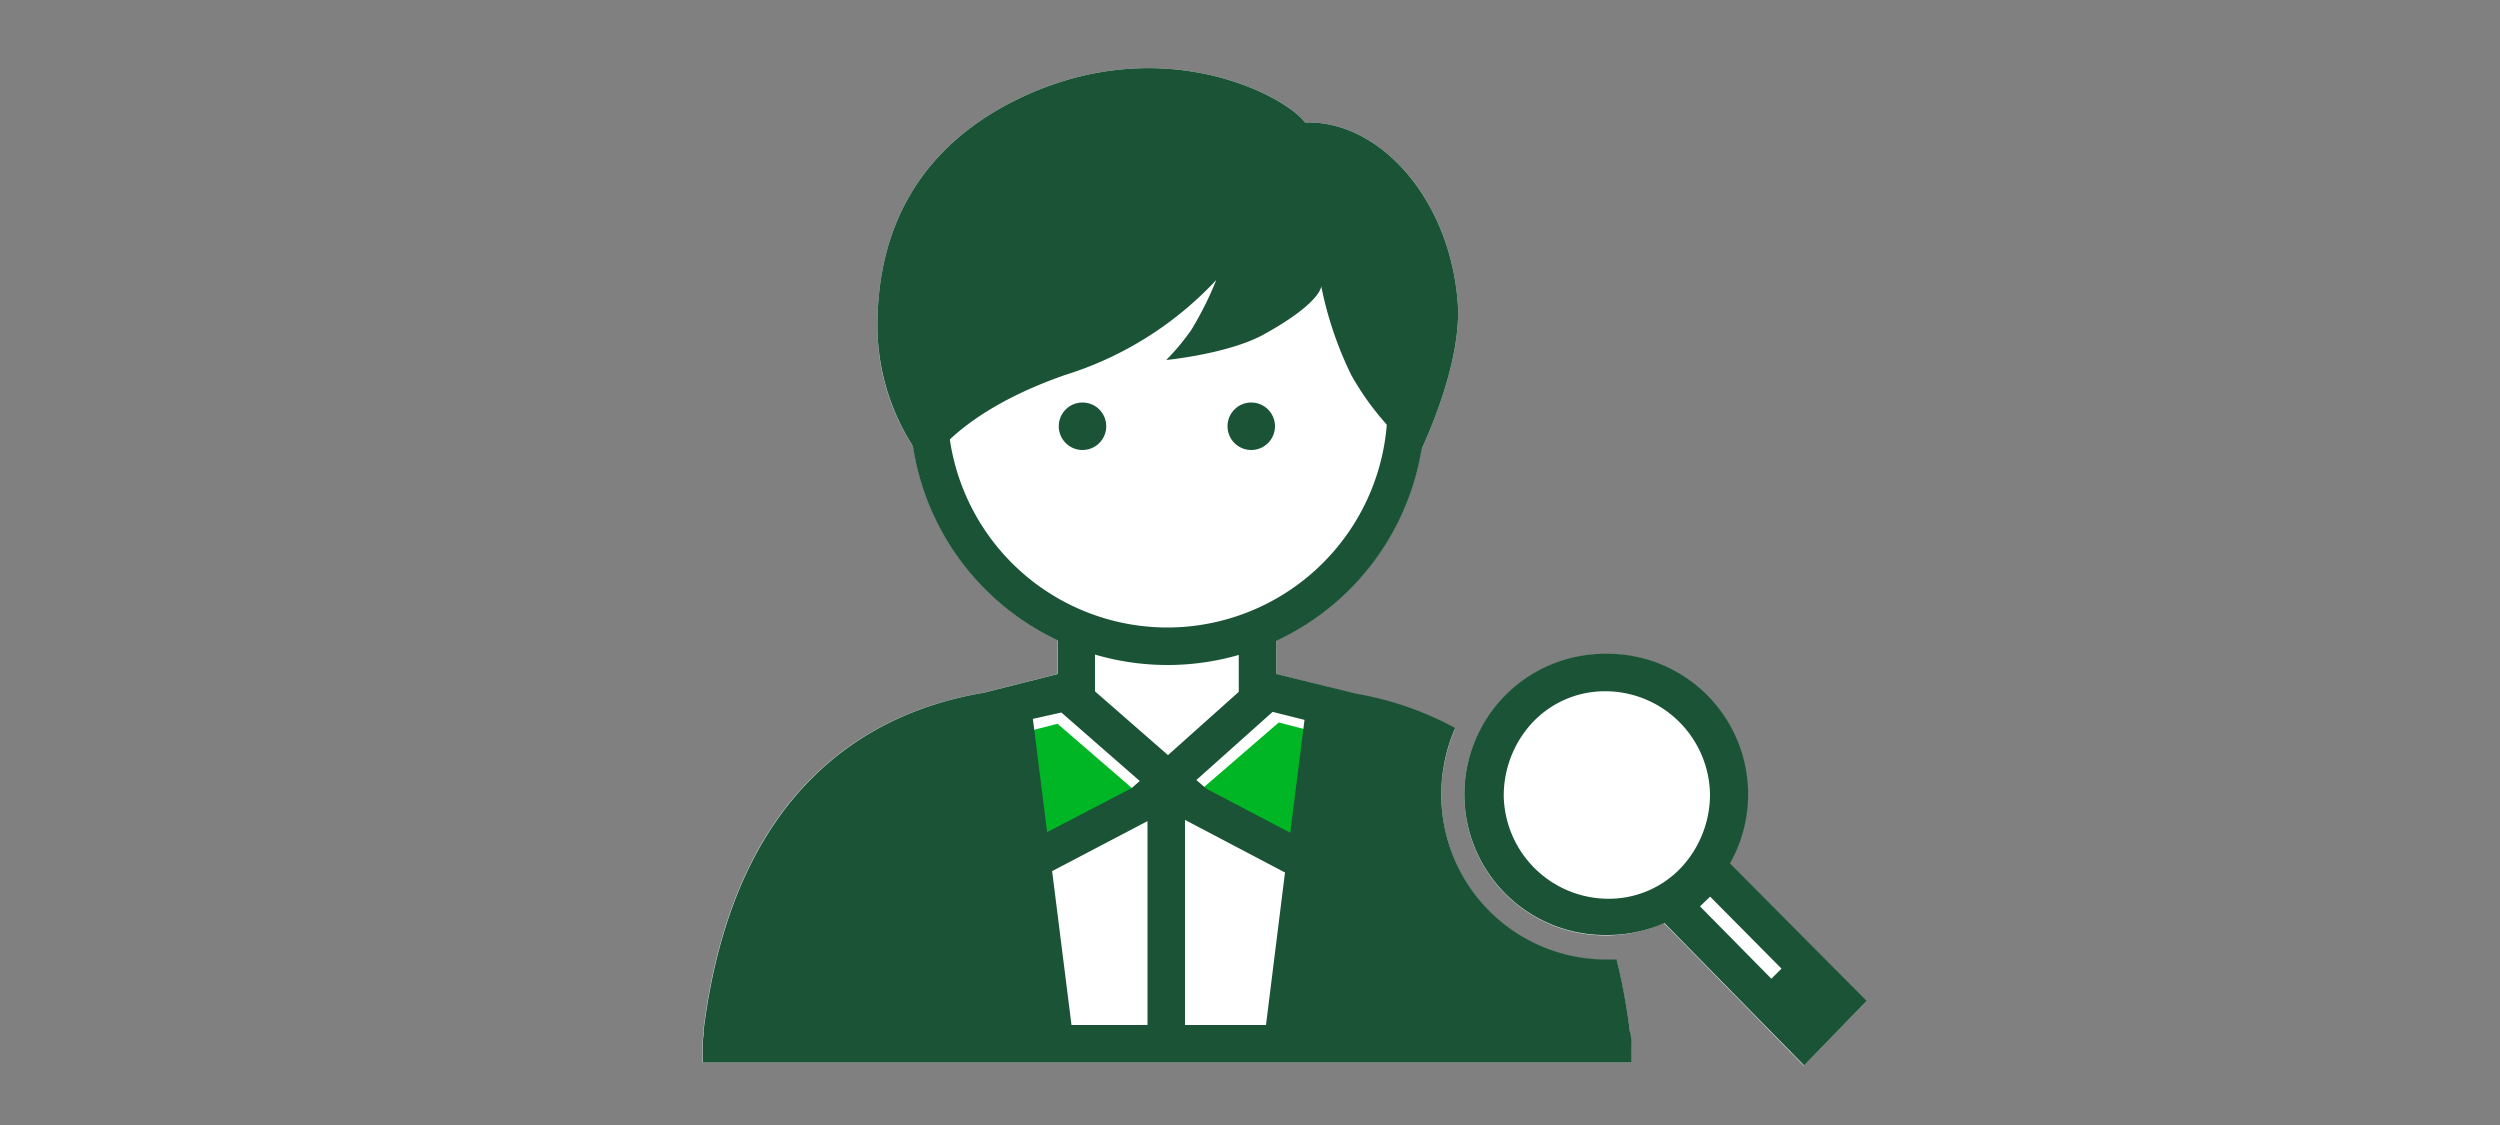 <svg xmlns="http://www.w3.org/2000/svg" viewBox="0 0 200 90"><rect x="0" y="0" width="200" height="90" fill="#808080" stroke="none"/><defs><style>.cls-1{fill:#fff;}.cls-2{fill:#00b624;}.cls-3{fill:#1a5336;}</style></defs><title>findSalesRepresentative_smp_200x90</title><g id="FLT_ART_WORK" data-name="FLT ART WORK"><path class="cls-1" d="M130.5,83.5V85H56.2V83.5a4,4,0,0,1,.07-.69,1.52,1.52,0,0,0,0-.21v-.18c2.45-19.52,13.39-25.49,22.41-27l5.88-1.49V51.2A20.64,20.64,0,0,1,73.06,35.74,17.58,17.58,0,0,1,70.2,26.4c-.1-7.8,3.1-14.1,10.3-18,12-6.4,22.4-.7,23.9,1.4,5.9-.2,11.5,6,12.2,14.2.43,4.47-2.17,10.4-2.91,12A20.61,20.61,0,0,1,102.1,51.25v2.68l6.43,1.61a26.07,26.07,0,0,1,7.89,2.74A13.2,13.2,0,0,0,128.5,76.8c.28,0,.55,0,.83,0a54.26,54.26,0,0,1,1.06,5.75l0,.24A3.57,3.57,0,0,1,130.5,83.5Z"/><path class="cls-1" d="M149.3,80.09l-5,5.16L133.1,73.83a11.18,11.18,0,0,1-4.4,1h-.2a11.25,11.25,0,0,1-.2-22.5h.2a11.24,11.24,0,0,1,9.86,16.75Z"/><polygon class="cls-2" points="94.2 64.8 111.5 73.8 108.5 59.4 102.3 57.8 94.2 64.8"/><polygon class="cls-2" points="92.7 64.9 75.4 73.9 78.4 59.5 84.6 57.9 92.7 64.9"/><polyline class="cls-1" points="86.1 56.5 86.1 46.5 100.6 46.5 100.6 55.8"/><polygon class="cls-3" points="87.6 56.5 84.6 56.5 84.6 45 102.1 45 102.1 55.8 99.1 55.8 99.1 48 87.6 48 87.6 56.5"/><circle class="cls-1" cx="93.4" cy="32.6" r="19.1"/><path class="cls-3" d="M93.4,12A20.6,20.6,0,1,0,114,32.6,20.62,20.62,0,0,0,93.4,12Zm0,38.2A17.6,17.6,0,1,1,111,32.6,17.63,17.63,0,0,1,93.4,50.2Z"/><circle class="cls-3" cx="86.6" cy="34.1" r="1.9"/><circle class="cls-3" cx="100.1" cy="34.1" r="1.9"/><path class="cls-3" d="M104.4,9.8C102.9,7.7,92.5,2,80.5,8.4c-7.2,3.9-10.4,10.2-10.3,18a17.87,17.87,0,0,0,4,10.9s2.1-4.2,11-7.3a27.83,27.83,0,0,0,12.1-7.6,26.47,26.47,0,0,1-2,4,18.7,18.7,0,0,1-2,2.4s5.1-.5,7.9-2.1c4.5-2.5,4.5-3.8,4.5-3.8a29.19,29.19,0,0,0,2.4,7.1,22.13,22.13,0,0,0,5.4,6.4s3.6-7.2,3.1-12.4C115.9,15.8,110.3,9.6,104.4,9.8Z"/><path class="cls-3" d="M130.39,82.51a49.23,49.23,0,0,0-1.06-5.75c-.28,0-.55,0-.83,0a13.2,13.2,0,0,1-12.08-18.52,25.8,25.8,0,0,0-7.89-2.74L101,53.65l-7.56,6.76-7.74-6.76-7,1.77c-9,1.51-19.95,7.48-22.41,27v.19a1.38,1.38,0,0,1,0,.2,4.15,4.15,0,0,0-.07.7V85h74.3V83.5a4.53,4.53,0,0,0-.08-.75Zm-47.76-25L84.91,57l6.27,5.48-.66.58-6.75,3.51ZM91.8,82H85.72L84.17,69.69l7.63-4Zm9.48,0H94.8V65.59l8,4.21Zm1.94-15.38L96.5,63.09l-.79-.69,6.1-5.45,2.55.64Z"/><path class="cls-3" d="M136.81,67.47l-5,5,12.52,12.76,5-5.16Zm0,4.26,5.71,5.76-.81.81L136,72.51Z"/><path class="cls-3" d="M128.5,52.3v3a8.39,8.39,0,0,1,8.3,8.2,8.58,8.58,0,0,1-2.3,5.9,7.94,7.94,0,0,1-5.8,2.5h-.1a8.39,8.39,0,0,1-8.3-8.2,8.58,8.58,0,0,1,2.3-5.9,7.94,7.94,0,0,1,5.8-2.5h.1v-3m0,0h-.2a11.25,11.25,0,0,0,.2,22.5h.2a11.25,11.25,0,0,0-.2-22.5Z"/></g></svg>